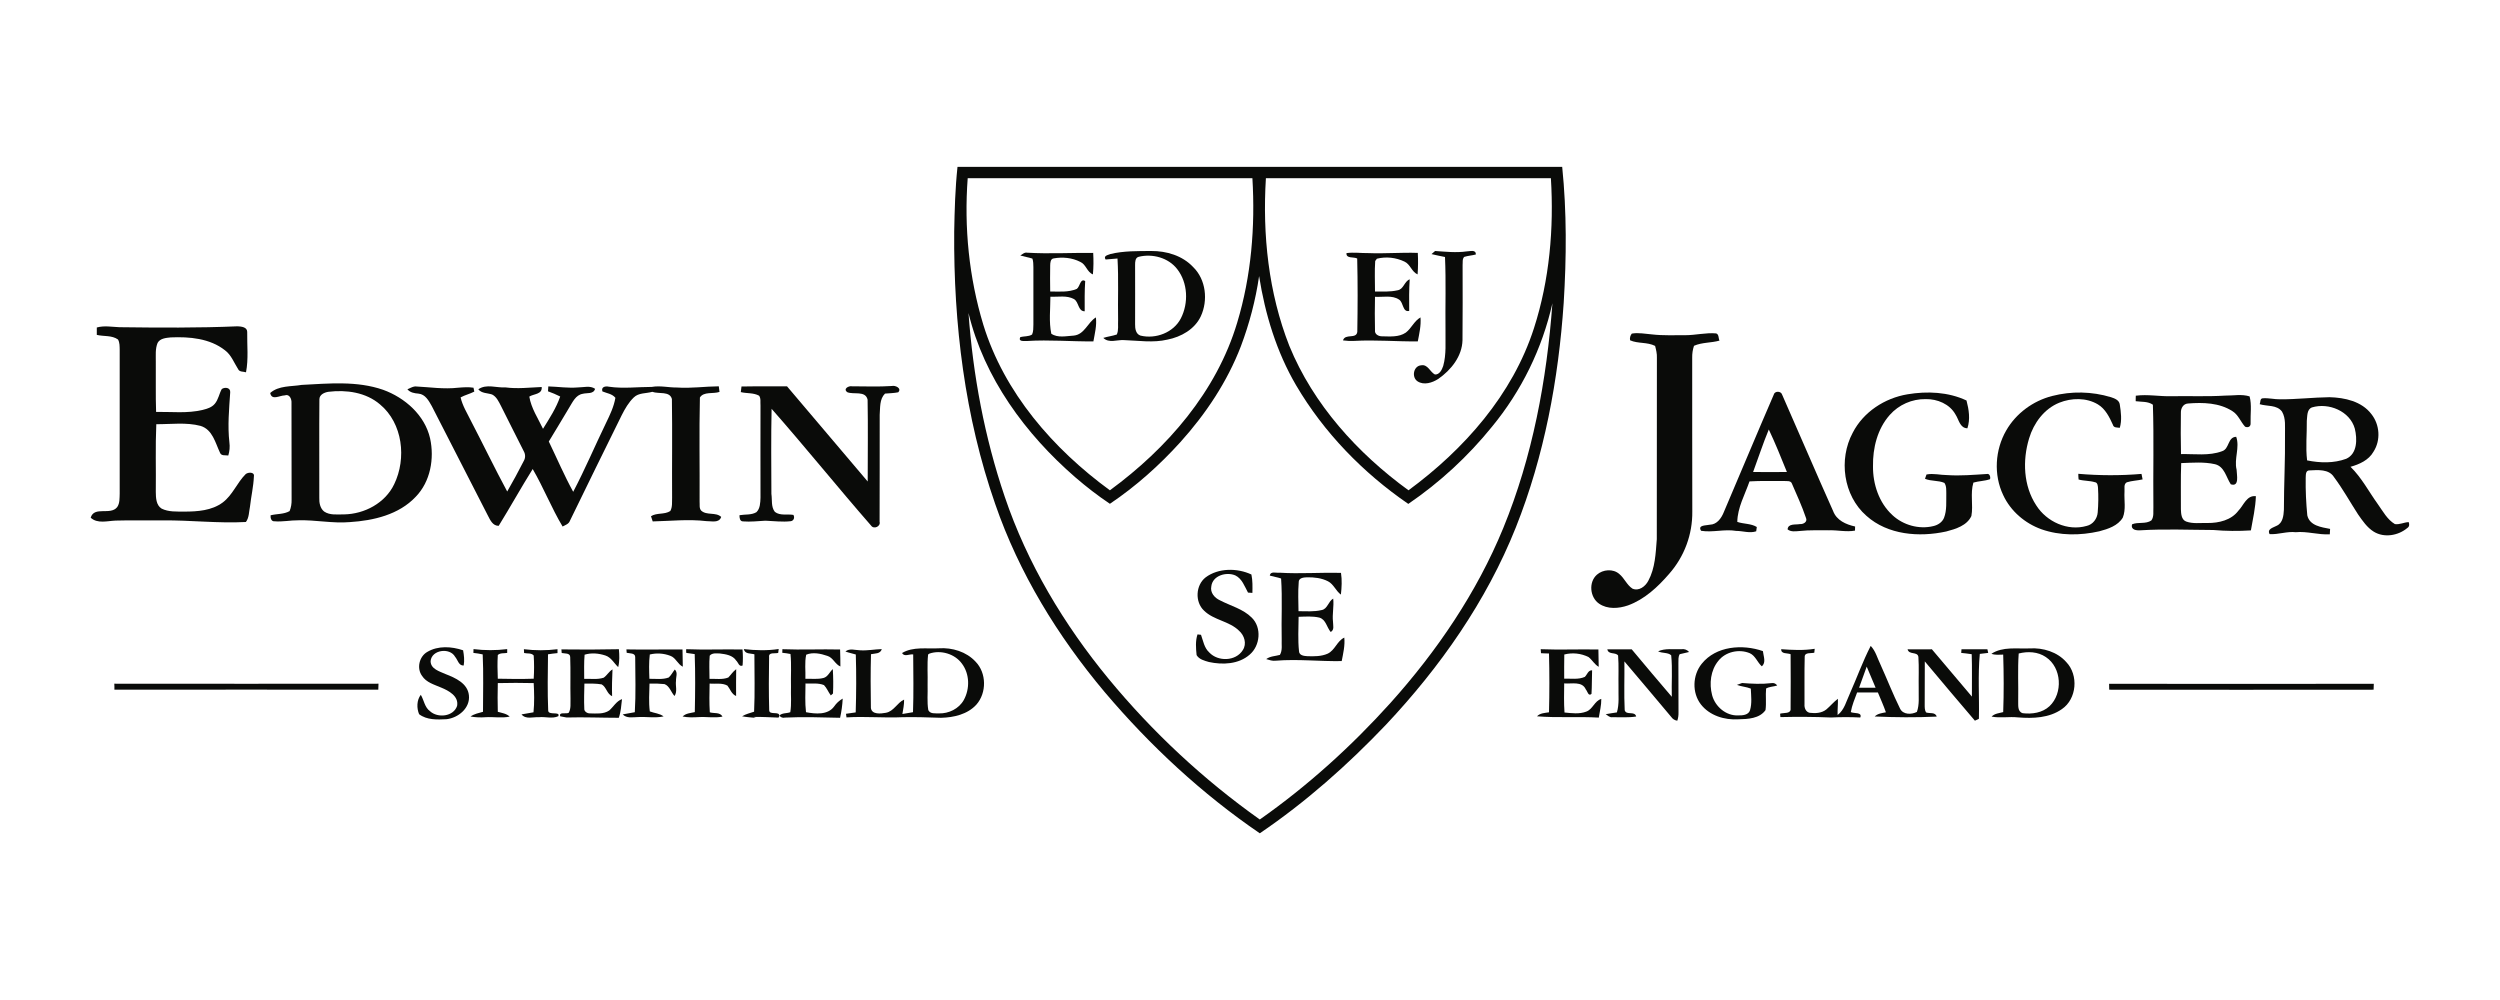 <?xml version="1.0" encoding="utf-8"?>
<!-- Generator: Adobe Illustrator 25.2.1, SVG Export Plug-In . SVG Version: 6.00 Build 0)  -->
<svg version="1.1" id="Laag_1" xmlns="http://www.w3.org/2000/svg" xmlns:xlink="http://www.w3.org/1999/xlink" x="0px" y="0px"
	 viewBox="0 0 2500 1000" style="enable-background:new 0 0 2500 1000;" xml:space="preserve">
<style type="text/css">
	.st0{fill:#0A0B09;}
</style>
<path class="st0" d="M957.5,166.9c201.6,0,403.1,0,604.7,0c4.6,45.1,4.3,90.6,1.5,135.9c-5.2,76.6-19.4,153.2-47.9,224.7
	c-29.4,73.7-75.7,139.7-129.9,197.3c-38.3,40.2-80.1,77.3-126.1,108.5c-57.9-39.5-109.8-87.7-155.1-141.2
	c-46.9-55.8-85.7-119-109.5-188.1c-30.4-87.2-41.7-180.2-41-272.3C954.6,210,955.2,188.4,957.5,166.9L957.5,166.9z M983.3,324.7
	c20.9,68,69.9,124.2,126.6,165.6c57.2-41.9,106.7-98.7,127.3-167.7c14.1-46.7,18.1-95.9,15.2-144.4c-94.9,0-189.8,0-284.7,0
	C964,227.4,969,277.5,983.3,324.7L983.3,324.7z M1265.9,178.2c-3.5,56.6,2.6,114.6,23.4,167.6c24,58.7,68.3,107.5,119.2,144.5
	c55.6-40.9,104.1-95.6,125.5-162.2c15.5-48.2,20-99.5,16.9-149.9C1455.8,178.2,1360.8,178.2,1265.9,178.2L1265.9,178.2z
	 M1259.1,276.1c-3.5,24-9.7,47.5-18.2,70.1c-13.6,35.5-35.1,67.7-60.5,95.9c-21,23.2-44.5,44.2-70.5,61.7
	c-12.1-8.1-23.6-17-34.6-26.5C1025.4,434,984.2,378,968.5,313c4.5,62.3,16.1,124.4,36.2,183.6c22.5,66.7,59.2,127.9,103.8,182.1
	c44,53.4,94.9,100.8,151.3,140.8c47.8-33.6,91.5-73.1,130.6-116.5c46.5-51.8,86.3-110.3,112.8-174.8
	c29.3-71.4,43.6-148.2,49.2-224.9c-10.2,45.3-30.9,87.6-60.4,123.4c-24,29.7-52.2,55.7-83.7,77.2c-45.2-31-84.4-71.3-112.2-118.6
	C1276.5,351.8,1265.1,314.2,1259.1,276.1L1259.1,276.1z"/>
<path class="st0" d="M1110.5,254c13.3-3.2,27.2-2.9,40.8-3c15.2-0.1,31.1,4.6,41.8,16c12.9,12.5,15.1,33.4,7.7,49.3
	c-6.1,13-19.7,20.6-33.3,23.3c-14.3,3.4-29,1-43.5,0.5c-6.9-0.5-15,3.4-20.7-2.2c4.4-1.4,9.1-1.9,13.5-3.4c2-4.4,1-9.5,1.3-14.3
	c-0.4-20.6,0.6-41.2-0.6-61.7c-4,0.2-8,0.8-11.9,1C1103,255.6,1108.3,255,1110.5,254L1110.5,254z M1138.7,256.8
	c-3.6,0.9-3.6,5.3-3.6,8.2c0.1,19.8,0,39.5,0,59.3c-0.1,4.2,0.7,9.8,5.4,11.3c15.2,3.7,33.1-3,40.4-17.3c7.8-15.3,7-35.5-3.7-49.2
	C1168.4,257.7,1152.4,253.4,1138.7,256.8L1138.7,256.8z"/>
<path class="st0" d="M1431.5,254.1l3.6-3.1c10.5,0.7,21,1.9,31.5,0.4c3.1,0,9.5-2.2,9.2,3.1c-3.8,1-7.8,1.2-11.6,2.4
	c-2.1,2.2-1.3,5.5-1.6,8.3c0,25,0.2,50-0.1,75c-0.4,16.1-11.4,29.8-24.2,38.7c-6,3.9-14.4,6.6-20.8,2.4c-6.1-4.1-4.1-15.4,3.7-16
	c6.6-1.2,8.8,6.6,13.7,9.2c4.6,0.3,7-4.7,8.3-8.5c3.3-11.7,2.1-23.9,2.3-35.9c-0.3-24.4,0.6-48.7-0.5-73.1
	C1440.6,256,1436,255.3,1431.5,254.1L1431.5,254.1z"/>
<path class="st0" d="M1020.3,255.5c2.1-1.2,4.1-3.4,6.9-2.8c22,1.3,44,0,66,0.2c0.4,7.2,0.4,14.3-0.3,21.5c-6-2.4-6.8-10-12.6-12.5
	c-8.1-4.2-17.8-5.1-26.6-3.5c-3.3,0.4-3.4,4.4-3.5,6.9c-0.2,8.7-0.1,17.5,0,26.2c8.8,0,18.2,1,26.6-2.6c3.2-2.2,3.5-11,8.4-7.8
	c-0.7,10.1-0.5,20.1-0.5,30.2c-6.8,0-5.7-9.3-10.7-12.2c-7.2-4-15.8-2-23.6-2.4c0,12.3-1.6,25,0.9,37c6.4,4.5,15.2,2.3,22.5,1.9
	c10.8-1.1,13.8-13.1,22.1-18.2c1,8.1-1.1,16.1-2.5,24c-22,0.2-44.1-1.8-66.2-0.4c-2.9-0.2-9.1,1.1-7-3.8c3.9-1.2,8.4-0.4,11.9-2.7
	c1.4-3.1,1.2-6.7,1.3-10c0-19.1,0-38.2,0-57.3c-0.1-2.9,0-5.8-1-8.6C1028.4,257.3,1024.3,256.7,1020.3,255.5L1020.3,255.5z"/>
<path class="st0" d="M1346.5,253.1c7.2-1,14.5,0.1,21.8,0c16.5,0.7,33-0.8,49.5-0.2c0.4,7.2,0.3,14.3-0.2,21.5
	c-6-2.6-7.2-10.1-13.1-12.8c-8.6-4.1-18.3-5.2-27.6-2.9l-1.7,2.3c-0.7,10.2-0.2,20.4-0.2,30.5c7.5,0,15.1,0.5,22.5-1.2
	c6.2-0.9,6.7-8.9,12.2-11c-0.7,10.5-0.6,21.1-0.5,31.6c-6.7,1.6-5.6-8.4-10.1-11.3c-7-4.7-16.2-2.3-24.1-2.8
	c-0.2,11.2-0.3,22.4,0,33.5c-0.5,3.9,3.5,6,6.8,6c8,0.1,17,1.1,24-3.7c5.7-4.3,8.3-11.6,14.7-15.2c0.7,8.1-1.2,16.1-2.7,24
	c-21.2,0.2-42.4-1.7-63.6-0.5c-3.7,0.2-7.5,0-11.2-0.5c2.1-7.2,13.3-1,14.3-8.5c0.4-24.5,0.5-49-0.1-73.4
	C1353.8,256.6,1345.9,258.9,1346.5,253.1z"/>
<path class="st0" d="M96.8,327.5c7.4-2.1,15-0.6,22.6-0.3c39.4,0.5,78.9,0.8,118.2-0.9c3.7,0.2,9.5,0.7,9.6,5.5
	c-0.2,13.5,1.4,27.2-1.2,40.5c-2.7-0.9-6.5-0.1-7.9-3.2c-4.1-6.4-6.8-14.1-13.1-18.8c-15.2-12-35.7-13.7-54.3-12.9
	c-4.7,0.5-10.6,0.9-13.1,5.5c-2.5,6-1.7,12.6-1.8,18.9c0.2,16.7-0.3,33.4,0.3,50.1c15.5-0.2,31.3,1.7,46.6-2
	c4.3-1.1,8.9-2.4,11.9-5.9c3.8-4.3,4.5-10.2,7.2-15c3.3-2.2,8.9-1.4,8.4,3.5c-1.1,16.6-2.7,33.3-0.8,49.9c0.6,4.4,0.2,8.8-1.1,13.1
	c-2.9-0.5-7,0.7-8.3-2.8c-4.7-9.9-7.4-23.1-19.4-26.8c-14.4-3.8-29.6-1.6-44.3-1.7c-1,22.5-0.2,45.1-0.5,67.7
	c0.1,5.8,0.2,13.2,5.8,16.7c7,3.5,15.1,2.9,22.7,3c13.2,0,27.5-1,38.4-9.1c9.9-7.4,14.3-19.7,22.9-28.3c2.4-2.2,9.2-2.4,8.3,2.2
	c-0.4,10.1-2.8,20.1-3.9,30.2c-1.1,5.2-0.8,11-4.1,15.4c-27.7,1.5-55.5-1.9-83.2-1.6c-15.7,0.2-31.4-0.3-47.1,0.2
	c-8.2,0.3-18.1,3.4-24.9-2.9c3.5-11.9,19.8-2,26.5-10.6c2.7-3.9,2.3-8.9,2.5-13.5c0-47.9,0-95.8,0-143.8c-0.1-3.5,0.1-7.1-1.7-10.3
	c-6.2-4.4-14.2-2.9-21.2-4.6C96.8,333.1,96.8,329.3,96.8,327.5L96.8,327.5z"/>
<path class="st0" d="M1631.8,333.6c6.7-1.2,13.5,0.3,20.2,0.8c11,1.3,22.2,0.7,33.3,0.8c10.3,0,20.5-2.7,30.8-1.8
	c3,0.9,2.2,4.9,3.4,7.2c-8.4,2.4-17.4,1.6-25.5,5.2c-1.3,3.9-1.9,7.9-1.8,12c0.1,51.2-0.1,102.4,0.1,153.6c0.3,23-8,45.3-23.2,62.5
	c-11.3,13.1-24.6,25.5-41.1,31.5c-9.3,3.2-20.5,4.1-29-1.8c-9.1-6.3-10.6-21.4-2.1-28.9c6-5.3,16.2-6.2,22.4-0.7
	c5.1,4.2,7.5,10.9,13.1,14.6c6.4,2.9,13-2.2,15.9-7.8c6.9-12.7,7.4-27.6,8.5-41.6c0.1-60.5,0-120.9,0.1-181.4
	c0.2-4.1-0.8-8-1.8-11.9c-7.8-4-17.1-2.1-25-5.6C1629.6,337.9,1630.3,335.5,1631.8,333.6L1631.8,333.6z"/>
<path class="st0" d="M301.7,384.9c27.1-1.4,55.2-4.2,81.4,4.9c21.8,7.9,41.7,25.3,47,48.6c4.4,20.1,0.4,43.2-14.4,58.4
	c-16.8,17.9-42.2,23.8-65.8,25.3c-17.2,1.5-34.2-2.3-51.4-1.8c-8-0.1-15.9,1.7-24,1c-3.3,0.3-4.2-3.5-3.9-6c6.3-1.6,13.2-0.9,19-4.2
	c1.5-3.6,2.1-7.6,2-11.5c-0.1-32.2,0-64.4-0.1-96.6c0.3-3.9-2-9.4-6.8-7.6c-5.2,0.1-13,5.4-14.5-2.4
	C278.7,385.4,291.3,386.7,301.7,384.9L301.7,384.9z M328.4,391.8c-3.9,0.6-8.9,2.7-9,7.4c-0.3,32.9,0,65.8-0.1,98.6
	c-0.2,4.9,0.8,10.5,4.8,13.7c5.8,4,13.2,2.8,19.9,2.9c20.4-0.3,41.2-11.3,50.2-30.2c12.5-25.8,8.6-60.9-14.2-79.8
	C365.9,392.3,346.3,389.6,328.4,391.8L328.4,391.8z"/>
<path class="st0" d="M407.4,389.3c2.5-1,4.9-2.6,7.7-2.9c14.3,0.7,28.7,3,43.1,1.3c5.1-0.4,10.2-0.8,15.3,0c0.2,1,0.6,2.9,0.8,3.9
	c-4.4,2.3-9.3,3.4-13.7,5.8c1.9,8.3,6.4,15.5,10.1,23c12.3,23.6,23.9,47.7,36.5,71.1c5.8-10,11.3-20.3,16.6-30.6
	c1.7-2.9,1.7-6.5,0.1-9.4c-7.6-15.3-15.5-30.4-23-45.7c-2.2-4.2-4.4-9.1-8.8-11.3c-4.7-1.6-10.4-1-13.8-5.2
	c8.1-5.7,18.2-1.3,27.2-1.9c12.1,1.6,24.1,0.1,36.2-0.4c0.7,7.5-7.9,6.7-12.4,9.6c1.9,11.6,8.7,21.7,13.7,32.2
	c6.4-10.3,13.2-20.7,17.2-32.3c-4-2-8-3.7-12.2-5.2l0.3-4.9c10,0.3,19.9,1.9,29.9,1c5.6,0,11.8-2.1,16.9,1.4
	c-1.6,5.6-8.1,3.8-12.4,5c-7.1,1.2-10.1,8.4-13.5,13.8c-6.7,11.4-13.6,22.6-20.4,33.9c8.1,16.8,15.4,33.9,24.4,50.3
	c11.8-22.5,21.8-46.1,32.9-69c3.9-8,7.8-16.2,9.3-25c-3.3-4.1-8.6-4.5-13-6.4c-1.5-4.6,3.1-5.5,6.5-4.7c14.3,2.1,28.6,0.2,42.9,0.2
	c8.4-1.5,16.8,0.7,25.2,0.6c14,1,27.9-1.1,41.8-1.2c0.3,1.9,0.5,3.7,0.7,5.6c-6.3,2.2-15.8-0.6-19.6,5.6
	c-0.8,34.7-0.1,69.4-0.3,104.1c0.3,3-0.6,6.6,1.6,9c5.5,5.1,14.5,1.2,20,6.3c-2.1,6.5-9.8,4.1-14.9,4.2c-17.8-2.1-35.8-0.1-53.6,0.3
	c-0.4-1.3-1.3-3.9-1.7-5.2c5.7-3.7,13.5-1.4,19.3-5.2c2.3-4.1,1.6-8.9,1.8-13.4c-0.2-32.9,0.3-65.8-0.2-98.6
	c-2.1-8.2-13.2-4.8-19.6-7.2c-6.2,1.8-13.6,0.8-18.5,5.6c-5.2,5-8.8,11.3-12,17.6c-17.4,35.2-34.7,70.4-51.9,105.8
	c-1.1,3.2-4.6,4.2-7.3,5.7c-11.1-18.5-19-38.8-29.9-57.5c-11.7,18.7-22.4,38-34,56.8c-6,0.1-8.5-5.8-10.9-10.4
	c-18.7-36.4-37.3-72.9-56-109.3c-3-5.3-6.5-11.9-13.3-12.5C414.4,393.3,410.2,392.6,407.4,389.3L407.4,389.3z"/>
<path class="st0" d="M741.5,386.5c15.2-0.3,30.3,0,45.5-0.2c27,31.6,53.7,63.6,80.7,95.2c0-27.2,0.4-54.5-0.1-81.8
	c-2.1-9.4-13.9-4.8-20.3-7.5c-4.5-3.3,1.3-6.6,4.8-5.9c13.2,0,26.5,0.6,39.7-0.3c3.5-0.9,10.3,2.3,6.4,6.3
	c-4.4,0.9-8.8,0.9-13.2,1.3c-5.6,5.6-4.7,13.9-5.3,21.2c-0.1,35.6,0.1,71.2-0.1,106.9c1.3,4.8-5.8,7.9-8.5,3.9
	c-33.6-38.5-65.7-78.4-99.5-116.8c-0.6,28.3-0.3,56.7-0.2,85.1c0.9,6-0.5,13,3.5,18c5.3,4.1,12.4,1.9,18.5,3
	c1.5,2.5,0.5,5.8-2.6,6.3c-8.5,1-17-0.2-25.4-0.5c-7.5,0.4-14.9,1.3-22.4,0.7c-3.2,0-3.6-3.8-3.5-6.2c5.6-1,11.8,0,16.9-3
	c3.8-3.6,3.9-9.5,4.1-14.4c0-30.8-0.1-61.6,0-92.4c-0.3-3.2,0.6-6.9-1.4-9.7c-5.6-3.1-12.3-2.1-18.3-3.6
	C741,390.6,741.3,387.9,741.5,386.5L741.5,386.5z"/>
<path class="st0" d="M1773.7,394.8c0.8-4,7.3-4,8.4-0.2c17.1,38.7,33.7,77.8,51,116.4c3.5,9.4,12.9,13.5,22,15.5c0,1-0.1,3-0.1,4.1
	c-8.6,1.6-17.3-0.6-25.9-0.3c-9.8,0.1-19.7-0.4-29.5,0.7c-4.1,0.3-8.6,1.1-12-1.6c0.4-6.1,8-4.5,12.2-5.3c3.6,0.3,8.1-2.3,6.1-6.4
	c-3.9-11.6-9.1-22.7-13.9-33.9c-1.1-3.6-5.6-2.5-8.3-2.8c-11.4,0.1-22.8-0.3-34.2,0.4c-4.6,13.3-12,26.2-12.2,40.5
	c6.3,2.2,13.7,1.5,19.5,5.1l-0.6,4.3c-6.5,2.2-13.4-0.4-20-0.4c-11.7-2-23.5,1.8-35.1-0.1c-3.8-6,5.2-5.2,8.8-6.1
	c7-0.2,11.4-6.4,13.8-12.3C1740.5,473.1,1756.8,433.8,1773.7,394.8L1773.7,394.8z M1768.8,429.5c-5.8,13.9-10.4,28.3-15.7,42.5
	c11.3,0.1,22.5,0.1,33.8,0C1781.1,457.7,1775.4,443.4,1768.8,429.5L1768.8,429.5z"/>
<path class="st0" d="M1852.7,432.8c10.6-20.8,32-34.7,54.8-38.5c19.6-3.3,40.8-2.4,59,6.2c2.4,9,3.9,18.8,0.9,27.8
	c-7.6-0.2-8.5-8.7-11.9-13.8c-5.8-10.5-18.2-15.6-29.8-15.4c-13.7-0.2-26.9,5.6-36,15.9c-12.3,13.9-17,33-16.7,51.2
	c-0.2,17.9,6,36.6,19.4,48.9c10.7,10,26.6,14.5,40.9,11c4.5-1,8.9-3.8,10.7-8.2c3-7.7,2.1-16.1,2.3-24.1c-0.1-3.7,0.3-7.7-1.9-10.9
	c-6.2-2.7-13.2-1.5-19.4-4.1c0.4-1.1,1.1-3.2,1.5-4.3c6.9-1.4,13.9,0.6,20.9,0.6c13.1,0.9,26.3-0.3,39.4-1.1c2.8-0.8,4,3.1,3.2,5.2
	c-5.4,1.9-11.2,1.8-16.6,3.4c-3.3,10.9,0,22.4-2,33.4c-4.4,9.6-15.7,13-25.2,15.5c-27,5.9-58.4,3.5-79.8-15.7
	C1843.2,495.5,1838.5,459.3,1852.7,432.8L1852.7,432.8z"/>
<path class="st0" d="M2052.1,396c19.4-5,39.7-4.6,58.9,1.2c3.6,1.2,8.3,2.9,8.8,7.4c1.2,7.6,2.2,15.7,0,23.2c-2.6-0.4-6.1,0.2-6.9-3
	c-3.5-7.7-7.5-15.9-15-20.4c-11.5-6.9-26.4-6.6-38.6-1.7c-15.1,6.1-25.6,20.3-30.2,35.7c-6.7,22-5.7,47.4,7.1,66.9
	c10.4,16.5,31.5,26.1,50.5,20.6c6.2-1.4,10.5-7.2,11-13.4c0.7-8.2,0.8-16.5,0.3-24.7c-0.2-2.1-0.4-5.3-3.1-5.6
	c-5.3-1.6-11-1.2-16.3-2.7c-0.2-1.9-0.3-3.8-0.3-5.7c21,1.8,42.2,1.9,63.2,0.1c0.3,1.4,0.8,4.2,1.1,5.5c-5.2,1.2-10.7,1.3-15.8,2.9
	c-3.4,1.9-2,6.2-2.3,9.4c-0.5,8.6,1.6,17.7-1.7,25.9c-4.9,8.2-14.8,11.4-23.5,13.7c-19,4.3-39.3,4.5-57.8-2
	c-16.5-5.9-30.9-18.2-38.3-34.2c-9.7-20.3-8.2-45.2,3-64.6C2016,413.4,2033,400.9,2052.1,396L2052.1,396z"/>
<path class="st0" d="M2135.8,395.7c12-1.6,23.9,0.9,36,0.5c17.8-0.3,35.6,0.5,53.4-0.6c8.1,0.1,16.5-1.7,24.4,0.8
	c2.3,8.5,0.7,17.9,1,26.7c0.3,3.5-2.5,4.9-5.5,3.6c-4.5-4.9-6.7-11.8-12.6-15.5c-13.1-8.5-29.5-8.9-44.5-7.7
	c-4.8,0.3-7.2,4.8-7.1,9.1c-0.2,13.9-0.2,27.7,0.1,41.5c13.7-0.3,28,2,41.1-2.9c7.4-2.3,5.5-14.2,14.1-14.4
	c3.8,10.6-2.3,22,0.4,32.9c0.1,5.1,3.1,17.5-5.8,14.6c-4.7-7.1-6.3-17.8-15.8-20.1c-11-2.5-22.6-1.5-33.8-1.1
	c-0.6,15.4-0.2,30.8-0.3,46.2c0.2,4.4,0.4,10.3,5.2,12.2c6.8,2.5,14.3,1.3,21.4,1.5c11.3,0.1,23.8-2.8,30.9-12.3
	c5.3-5.4,8.3-15.7,17.5-14.5c-0.4,11.5-3,22.9-5,34.2c-12.5,0.8-25.1,0.7-37.6-0.4c-24.3-0.1-48.6-1.2-72.8,0.3
	c-4.1,0.3-10-0.4-8.4-6c6.1-2.6,13.6,0.1,19.3-3.9c2.8-3.9,1.7-8.8,2-13.3c-0.4-34.1,0.6-68.3-0.5-102.4c-5-3.5-11.4-2.7-17.2-3.5
	C2135.6,400.1,2135.8,397.2,2135.8,395.7L2135.8,395.7z"/>
<path class="st0" d="M2259.7,404.2c0.9-1.9,0.1-5.7,3-5.9c5.8-0.5,11.6,1.1,17.5,1c16.4,0.1,32.9-1.9,49.3-2.1
	c15.2,0.4,32.2,4.1,41.9,16.9c8.4,10.6,9.5,26.1,2.1,37.6c-4.8,8.5-14.1,12.6-23,15.1c11.2,10.9,18.4,25,27.5,37.6
	c5,7,9.3,15.2,16.9,19.7c4.7,0.7,9.1-1.8,13.8-2c0.8,2.2,0.8,4.5-1.4,5.9c-9,7.6-23.1,10.1-33.5,3.7c-6.8-4.2-11.3-11-15.8-17.4
	c-8-12.4-15.2-25.4-24-37.2c-5.1-8.2-16.2-7.1-24.5-6.7c-4.1-0.1-3.6,4.7-3.8,7.5c-0.2,12.5,0.4,25.1,1.6,37.5
	c2.4,10.4,14.1,11.8,22.8,13.5c-0.1,1.8-0.2,3.6-0.3,5.4c-11.5,0.7-22.6-3.2-34.1-2.1c-8.9-1-17.3,2.5-26.1,1.9
	c-2.8-5.3,3.9-6.5,7.2-8.4c6-2.7,6.8-10.1,7.1-15.9c0-25.1,1.4-50.1,1.1-75.1c-0.2-7.7,1.1-16.1-3-23.1
	C2276.8,404.6,2267.1,406.5,2259.7,404.2z M2312,407.4c-5.3,2-4.6,8.8-5.2,13.4c0.2,13.2-1.3,26.5,0.3,39.6
	c12.9,2.6,26.6,3,39.1-1.6c11.3-5.1,11.1-19.9,8.6-30.2C2349.9,411.1,2328.7,402.4,2312,407.4L2312,407.4z"/>
<path class="st0" d="M1205.6,577.4c12.8-9.6,31.7-9.5,45.8-2.9c1.3,6,1.1,12.3,1,18.4l-4.4-0.3c-3.4-6.2-5.9-13.9-12.7-17.2
	c-8.9-3.8-22.8,0.1-24,11c-1.3,6.2,3.3,11.5,8.6,13.9c10.7,5.6,23.2,8.6,31.9,17.4c10.1,9.9,8.4,28.1-2.2,37
	c-11,9.6-27,10.3-40.7,7.3c-4.5-1.3-9.8-2.6-12.3-6.9c-0.7-6.9-1.3-14.1,0.9-20.7c0.9,0.1,2.6,0.3,3.5,0.4
	c2.2,6.1,3.2,13.1,8.3,17.7c8.7,9.3,26.5,8.9,33.5-2.4c4.2-6.3,1.6-14.7-3.8-19.4c-9.8-9.7-25.2-10.4-35-20.1
	C1194.8,602,1195.6,585.2,1205.6,577.4z"/>
<path class="st0" d="M1269.8,575.6c0.7-4.8,6.5-2.4,9.8-2.9c20.5,1.3,41-0.4,61.4,0.2c1.1,7.2,0.7,14.5-0.1,21.7
	c-5.1-3.7-7.2-10.4-12.9-13.3c-6.4-3.3-13.8-4.1-20.9-4c-3.4,0.1-8.7,0.5-8.4,5.2c-0.8,9.5-0.3,19.1-0.2,28.7c7.6,0,15.4,0.7,23-1.1
	c6.1-1,6.7-8.7,11.7-11.5c0.9,7.7-1.1,15.5-0.2,23.2c0,3.5,1.6,8.1-2.3,10.2c-4-4.7-4.8-12.6-11.4-14.4c-6.8-1.6-13.8-1-20.7-0.8
	c-0.1,11.5-0.8,23,0.4,34.4c0.2,4.3,5,4.8,8.4,5c6.7,0.2,13.9,0.3,20.2-2.5c7.4-3.4,9.4-12.7,16.7-16.1c0.8,7.9-1.1,15.8-2.6,23.5
	c-22,0.4-43.9-2.2-65.9-0.4c-3.3,0.5-6.5-0.7-9.6-1.6c4-3,9.1-2.9,13.7-4.2c2.8-4.7,1.5-10.4,1.8-15.6c-0.5-20.2,0.8-40.6-0.6-60.8
	C1277.3,577.2,1273.5,576.7,1269.8,575.6L1269.8,575.6z"/>
<path class="st0" d="M427.3,651.9c10.8-6.4,24.3-5.5,35.8-1.6c0.9,5,1.5,10.1,0.6,15.2c-5,0.4-5.9-5.6-8.6-8.7
	c-5.2-9.5-23.5-7.1-24.5,4.3c0,8,9.1,10.3,15,13c9.8,3.8,22,9.2,23.3,21.1c1.5,12.8-10.6,22.7-22.4,24c-9.2,0.5-19.7,0.9-27.4-5
	c-2.5-6-2.5-14,1.7-19.4c3.2,5.4,3.8,12.5,9.2,16.4c7.7,7.1,23.5,5.5,27.1-5.3c1.8-9.8-8.4-15.2-15.9-18.3c-6.9-3-15-5.1-19.2-11.8
	C416.5,668.3,419.2,656.5,427.3,651.9L427.3,651.9z"/>
<path class="st0" d="M902.1,653c11-6.6,24.6-4,36.8-4.7c13.3-0.9,27.5,3.4,36.7,13.4c11,11.3,11.2,31.1,0.8,42.9
	c-8.9,9.8-22.7,12.9-35.3,13.2c-12.8-0.4-25.7-0.9-38.5-0.6c-18.6,0.9-37.4-1-56.1,0.2c-0.1-0.9-0.4-2.7-0.5-3.6
	c3.2-0.4,6.5-0.9,9.7-1.4c0.6-19.3,0.7-38.6,0.1-57.9c-3.5-1.1-7-1.7-10.4-3c4.3-3.5,9.7-1.3,14.7-1.2c7.2,0.5,14.4-1,21.7-1.2
	c-1.5,5-6.8,4.2-10.8,5.1c-0.5,17.9-0.4,35.9-0.1,53.8c0.9,6.8,10,5.7,14.9,4.8c8.1-1.4,11.3-10.1,18.3-13.2
	c0.1,4.9-0.9,9.7-1.7,14.4c3.5-0.6,7.1-1.2,10.6-1.8c0.7-19.2,0.3-38.5,0.2-57.8C909.4,653.9,904.2,657.2,902.1,653L902.1,653z
	 M929.4,653.6l-1.3,0.9c-1.1,10.1-0.2,20.3-0.5,30.4c0.3,8.4-0.7,16.9,0.7,25.2c2,4.1,6.9,3.1,10.6,3.3c9.8,0.3,20-4.6,24.9-13.4
	c6.2-11.2,5.9-26.1-1.9-36.4C954.8,653.8,940.7,649.7,929.4,653.6z"/>
<path class="st0" d="M1701.7,663.8c14.3-17.9,40.8-19.8,61.2-12.7c0.5,5,3.5,11.4-1.1,15.2c-4.5-4-6.3-10.5-12-13.1
	c-10.7-4.5-24.3-1.5-31.5,7.7c-7.7,9.4-9.2,22.7-6.2,34.2s14.1,21,26.3,20.3c4.2,0.1,10.1-0.4,11.6-5.1c2.1-7,1.1-14.5,0.8-21.7
	c-4.5-1.8-9.4-2-13.9-3.7l5.2-1.9c9.8,0.8,19.7,1.3,29.6,0.1c2.2-0.4,4.3,0.6,5.5,2.4c-3.7,1.2-7.8,1.1-11.1,3
	c-0.7,7.2,0.4,14.4-0.6,21.6c-5.9,8.5-17.7,9-27.1,9.2c-13.8,0.9-28.8-3.7-37.5-14.9C1691.9,692.8,1692.5,675.2,1701.7,663.8
	L1701.7,663.8z"/>
<path class="st0" d="M1849.9,693.5c7-15.8,12.9-32.2,20.8-47.6c5,5.2,6.7,12.4,9.8,18.7c6.6,14.6,12.4,29.5,19.5,43.9
	c3,6.4,11.6,6.2,16.9,3.4c2.7-7.5,1.6-15.5,1.8-23.2c-0.2-10.5,0.4-21.2-0.3-31.7c-0.7-5.8-9.5-1.8-10.8-7.7c8.1,0,16.2,0.1,24.3,0
	l40,47.3c-0.1-14.1,0.3-28.3-0.2-42.4c-3.5-0.6-7.1-0.9-10.5-1.3c0.1-0.9,0.2-2.7,0.3-3.6c8.6,0,17.3,0,25.9,0
	c0.2,0.9,0.6,2.7,0.8,3.6c-2.8,0.3-5.7,0.7-8.4,1c-2,21.5-0.4,43.3-0.9,64.9c-1,0.5-3,1.4-4,1.9c-16.8-19.7-33.5-39.4-50.1-59.3
	c-0.1,14.4,0,28.7-0.1,43.1c0,2.6-0.1,5.5,1.3,7.9c3.6,1.4,9.3-0.6,10.7,4.2c-20.6,1-41.4,0.8-62-0.1c3-3,7.3-3.4,11.2-4.2
	c-2.3-6.7-5.3-13.2-8-19.8c-6.9,0-13.8,0-20.8,0c-2.4,6.4-5.1,12.8-6.3,19.6c3,1.6,11.7-0.2,9.5,5.4c-9.7-0.5-19.5-0.5-29.2,0
	c-16.9-0.7-33.8-0.8-50.7-0.4c-0.1-0.8-0.2-2.5-0.3-3.4c3.7-1.2,11.2,0.5,10.5-5.4c0.2-18,0.1-36,0-54.1c-3.4-1.4-9.6,0.1-9.4-5
	c11.2,0.8,22.3,1.4,33.5-0.4c-0.1,1-0.3,2.9-0.4,3.9c-3.2,0.9-9.8-0.7-9.6,4.3c-0.4,15.8-0.1,31.6-0.2,47.3
	c-0.3,3.6,1.3,7.7,5.2,8.5c5.7,0.7,12,0.4,16.7-3.4c4-3.4,7.3-7.5,11.5-10.6c0.2,5.4-0.5,10.8-0.3,16.2
	C1844.4,710,1846.3,701.1,1849.9,693.5L1849.9,693.5z M1859.1,687.7c5.5,0.1,11,0,16.5,0c-2.9-7-6-14-8.9-21.1
	C1864.1,673.6,1861.6,680.6,1859.1,687.7L1859.1,687.7z"/>
<path class="st0" d="M1991.4,653.8c11.3-7.5,25.7-4.8,38.4-5.4c13.3-0.8,27.5,3.5,36.5,13.7c12.4,12.9,10.6,36.8-4.4,47
	c-12.6,8.9-28.9,9.5-43.8,8.3c-8.8-1-17.8,0.9-26.5-0.8c3.1-3.2,7.6-3.4,11.6-4.5c0.7-19.2,0.6-38.3,0-57.5
	C1999.3,654.7,1995.2,655.2,1991.4,653.8L1991.4,653.8z M2018.7,653.5c-1.1,15.7-0.2,31.5-0.5,47.2c0.2,4.4-1,10.8,4.5,12.5
	c9.3,1.1,19.6-0.3,26.8-7c13.6-12.8,12.3-38.6-3.6-49.1C2037.9,651.6,2027.7,651.2,2018.7,653.5L2018.7,653.5z"/>
<path class="st0" d="M473.5,649.1c11.2,1.4,22.5,1.4,33.7,0c0,1,0,2.9,0,3.8c-3.1,0.6-6.9-0.2-9.4,2.1c-0.5,7.9-0.3,15.8,0,23.7
	c12,0.3,23.9,0.4,35.9,0c0.5-7.7,0.5-15.5,0-23.2c-2.3-2.8-6.5-1.7-9.6-2.5c0-0.9-0.1-2.8-0.2-3.8c11.2,1.4,22.5,1.4,33.6,0
	c0,1,0,2.9,0,3.9c-3.2,0.3-6.4,0.7-9.5,1.2c-0.2,18.8-0.6,37.6,0.2,56.3c0.2,5.1,12.4,0.4,10.1,5.6c-6,2.8-13,0.3-19.3,1
	c-5.9-0.4-13.1,2.5-17.5-2.8c4-0.7,8-1.3,12-2.1c1-9.7,0.7-19.5,0.2-29.2c-12-0.3-24-0.3-35.9,0c-0.2,9.6-0.3,19.2,0,28.7
	c4.1,1.2,8.6,1.7,11.9,4.8c-7.9,1.7-16,0.1-24,0.6c-5.1,0.4-10.2,0.2-15.2-0.7c3.7-2.6,8.2-3.5,12.5-4.7c0-19.1,0.6-38.3-0.3-57.4
	c-3.1-0.7-6.2-1.2-9.3-1.5c0-0.9,0.1-2.7,0.1-3.6L473.5,649.1z"/>
<path class="st0" d="M561.4,649.4c19.2,0.3,38.3,0.2,57.5-0.2c0.5,6,0.8,12-0.7,17.9c-4.2-3.9-7-9.7-12.8-11.6
	c-6.7-2.2-14-2.9-20.8-0.8c-0.7,8-0.4,16.1-0.4,24.2c6.5-0.3,13.2,0.9,19.5-1.2c3.3-2.3,5.2-6.2,8.8-8.3c-0.4,8.9-0.7,17.9-0.4,26.8
	c-5.2-2.3-5.6-9-10.4-11.8c-5.7-1-11.6-0.8-17.3-0.8c-0.2,8.3-0.5,16.7-0.1,25.1c-0.3,2.8,3.1,4.8,5.6,4.7
	c6.5,0.1,13.7,0.9,19.3-2.9c4.3-3.7,7.1-9.3,12.8-11.4c-0.7,6.2-1.1,12.7-3.2,18.7c-17.3,0-34.8-0.8-52.2-0.3l-6.4-1.2
	c-1.5-4.8,5.9-2,8.5-3.5c2.5-4.3,1.6-9.4,1.8-14c-0.3-13.9,0.2-27.7-0.3-41.6c0.1-4.5-5.7-3.5-8.5-4.2L561.4,649.4z"/>
<path class="st0" d="M626.4,649.4c18.7,0.4,37.4-0.1,56.1,0.1c0.2,5.7,0.2,11.4,0.3,17.2c-5.2-2.5-7-9-12.5-10.9
	c-6.5-2.5-13.7-3-20.5-1.3c-1,8.1-0.7,16.2-0.4,24.3c6.4-0.1,13.1,1,19.3-1.3c2.5-2.2,4-5.4,6.1-8c3.3,3.1,1,7.6,1.2,11.4
	c-0.7,5,1.6,10.6-1.5,15.1c-3.5-3.8-4.9-10-10-11.9c-5-0.5-10-0.7-15-0.5c-0.2,9.2-0.9,18.6,0.3,27.8c4.5,1.8,9.7,1.9,13.8,5
	c-8.6,1.9-17.4,0.1-26.1,0.7c-5.1,0.1-10.8,1.4-14.8-2.7c4-0.8,8.1-1.4,12.1-2.2c1.1-18.3,0.5-36.7,0.4-55c0.2-4.4-5.7-3.7-8.5-4.4
	C626.7,651.9,626.5,650.2,626.4,649.4L626.4,649.4z"/>
<path class="st0" d="M686.2,649.2c18.8,0.8,37.5-0.1,56.3,0.3c0.5,5.3,0.5,10.7,0.1,16c-3.6,1.7-4.4-3.2-6.4-4.9
	c-3.5-5.4-10.4-6.4-16.2-7.1c-3.4-0.1-7.9-0.8-10.3,2.2c-0.7,7.7-0.2,15.4-0.2,23.2c6.2-0.3,12.9,1,18.8-1.4
	c2.7-2.7,4.7-6.1,7.9-8.3c-0.1,8.9-0.2,17.8-0.1,26.8c-4.6-1.9-5.8-6.8-8.7-10.4c-5.4-3-12-1.5-17.8-2c-0.2,9.6-0.4,19.2,0.2,28.7
	c4.2,1.4,10.2-0.4,12.7,4.3c-7.8,1.6-15.8,0-23.7,0.5c-5.4,0.3-10.8,0.5-16.2-0.6c3.3-3.3,8-3.4,12.2-4.4c0.4-19.3,0.6-38.7-0.1-58
	c-2.8-0.4-5.6-0.8-8.4-1.2C686.1,652.1,686.1,650.2,686.2,649.2L686.2,649.2z"/>
<path class="st0" d="M743.8,649.1c11.6,1.3,23.3,1.7,34.9-0.1c-0.1,1-0.4,2.9-0.5,3.9c-3.1,1-9.8-1.1-9.1,4.2
	c-0.3,17.7-0.4,35.4,0.1,53.1c0.1,5.5,10.9,0.3,10.1,6.1c-0.2,0.3-0.6,1-0.8,1.3c-8.4-0.3-16.8-0.8-25.1-0.7l2.5,1
	c-4.6-0.5-9.2-0.7-13.8-1.6c3.7-2.3,7.9-3.2,12-4.6c0.9-19.1,0.3-38.3,0.3-57.4C750.5,653.2,745,654.3,743.8,649.1L743.8,649.1z"/>
<path class="st0" d="M782.4,649.2c19.2,0.8,38.5-0.2,57.7,0.3c0.2,5.7,0.3,11.3,0.3,17c-5.4-2.3-7.3-8.9-13-10.6
	c-6.7-2.3-14.4-4-21.2-1.2c-1.7,7.9-0.5,16.1-0.8,24.1c6-0.2,12.1,0.7,18-0.8c4.5-1.1,6.2-6.1,9.4-8.9c0.5,8.1,0.6,16.3,0.2,24.4
	c-0.5,0.5-1.7,1.4-2.2,1.9c-2.5-3.3-3.9-7.3-6.8-10.3c-5.8-2.4-12.4-1.3-18.5-1.6c-0.1,9.6-0.6,19.2,0.5,28.7
	c9.4,1.8,21.9,3,28.2-5.8c2.2-3.2,5.1-5.9,8.5-7.8c-0.3,6.5-1.2,12.9-2.6,19.2c-18.4-0.4-36.8-1.1-55.1-0.2
	c-2.1,0.6-4.4-0.2-5.6-2.1c3-2.8,7.3-1.9,10.9-3.3c1.4-8.4,0.4-17,0.7-25.4c-0.3-10.9,0.6-21.9-0.5-32.8c-2.7-0.5-5.4-1-8.2-1.2
	C782.4,651.9,782.4,650.1,782.4,649.2L782.4,649.2z"/>
<path class="st0" d="M1541,653.2c-0.1-1.3-0.2-2.7-0.3-4c19.2,0.8,38.5-0.1,57.7,0.3c0.2,5.8,0.2,11.5,0.3,17.3
	c-4.2-2.3-6.4-6.8-10.1-9.7c-7.5-3.8-16.2-4.7-24.3-2.6c-0.2,8.1-0.1,16.2-0.1,24.2c6.8-0.3,14.1,1.1,20.6-1.8
	c2.4-2.2,3.3-6.8,7.3-6.6c-0.3,7.9-0.1,15.8-0.6,23.6c-3.2,2.8-4-2.7-5.7-4.5c-3.7-8.5-14.3-5.3-21.6-6c-0.1,9.7-0.4,19.4,0.3,29.1
	c7.2,0.7,14.8,1.8,21.8-0.9c6.5-2.3,8.2-10.7,15-12.7c0.1,6.3-1.5,12.5-2.5,18.7c-20.6-1.2-41.3,0.4-61.8-1.3c3.2-3.3,7.8-3.3,12-4
	c0.5-19.6,0.5-39.2,0-58.8C1546.3,653.5,1543.6,653.3,1541,653.2L1541,653.2z"/>
<path class="st0" d="M1607.3,649.3c8.1,0,16.3,0,24.4,0c13.2,16,26.7,31.7,40.1,47.5c-0.4-13.8,0.8-27.7-0.6-41.5
	c-3.3-3.1-9.1-1.8-13.1-4c7.3-3.3,15.5-1.7,23.3-2.1c2.9-0.5,5.8,0.6,7.7,2.8c-3.2,0.7-6.3,1.4-9.4,2.2c-1.6,2.7-1.2,5.8-1.3,8.8
	c0.1,16.4,0,32.9,0.1,49.4c0.1,2.8-0.3,5.7-1.2,8.3c-2.5-0.3-4.7-1.7-6.1-3.8c-15.5-18.6-31.2-37-46.8-55.5
	c0.2,16.3-0.5,32.6,0.3,48.8c1.6,5.5,10,0.4,11.5,6.3c-7.9,1.3-15.9,0.6-23.8,0.7c-2.7,0.5-4.7-1.8-6.7-3c3.7-0.7,7.4-1.2,11.2-1.8
	c2.5-8.4,1.4-17.2,1.6-25.9c-0.2-10.3,0.4-20.7-0.4-31C1615.4,651.9,1608.5,655,1607.3,649.3L1607.3,649.3z"/>
<path class="st0" d="M114.3,683.7c88.1,0.1,176.1,0.1,264.2,0c-0.1,2-0.1,4-0.2,6c-88-0.1-176-0.1-263.9,0
	C114.5,687.7,114.4,685.7,114.3,683.7L114.3,683.7z"/>
<path class="st0" d="M2109.1,683.8c88.2,0.1,176.5,0.1,264.7,0c-0.1,2-0.2,3.9-0.2,5.9c-88.1,0.1-176.3,0.1-264.4,0
	C2109.2,688.2,2109.1,685.2,2109.1,683.8L2109.1,683.8z"/>
</svg>
